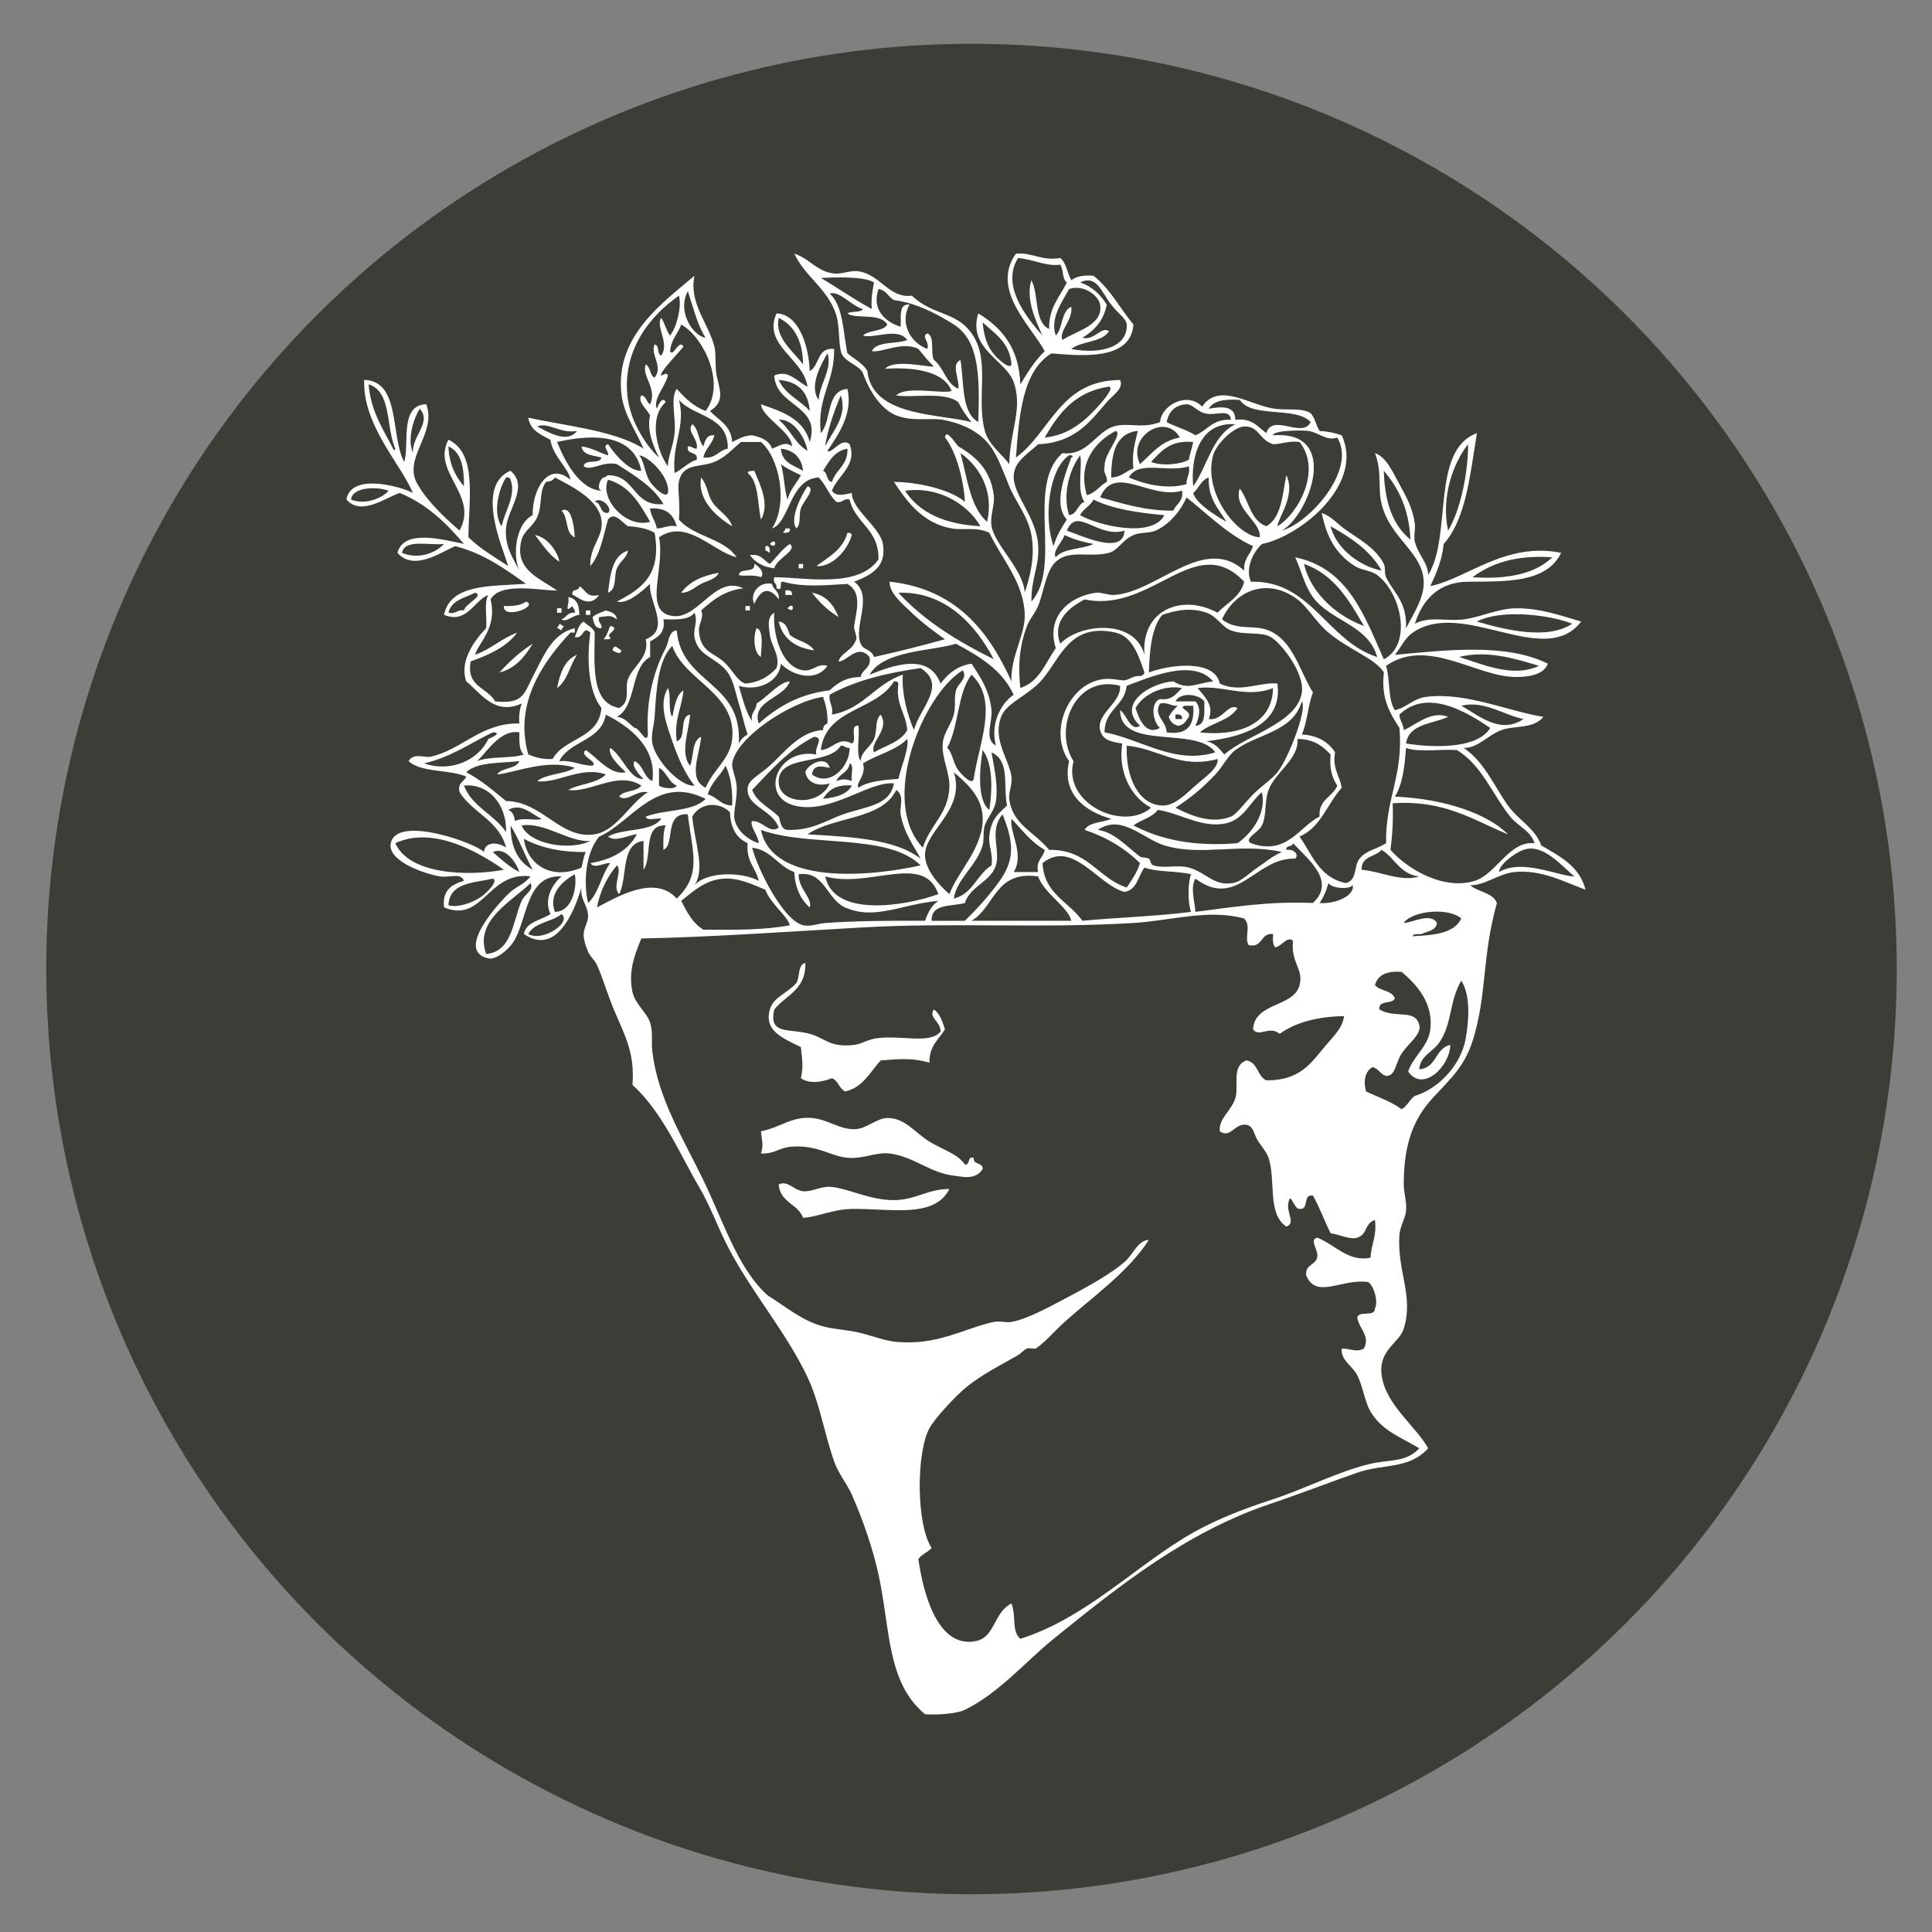 <?xml version="1.0" encoding="UTF-8"?>
<svg xmlns="http://www.w3.org/2000/svg" id="Layer_1" data-name="Layer 1" viewBox="0 0 512 512">
  <rect x="0" y="0" width="512" height="512" fill="#808080" stroke="none"/>
  <defs>
    <style>
      .cls-1 {
        fill: #fff;
        fill-rule: evenodd;
      }

      .cls-1, .cls-2 {
        stroke-width: 0px;
      }

      .cls-2 {
        fill: #3d3c37;
      }
    </style>
  </defs>
  <circle class="cls-2" cx="257.46" cy="256.8" r="245.2"></circle>
  <g id="GTwKcq">
    <g>
      <path class="cls-1" d="M198.14,125.35c.11-.69,1.07-.49,1.77-.58,1.49,3.69,4.17,8.71,1.76,12.92-.97-4.31-.55-10.02-3.53-12.34Z"></path>
      <path class="cls-1" d="M185.81,126.53c1.77,2.22,1.55,4.22,2.93,6.46,1.45,2.35,4.4,3.62,5.29,6.47-4.21-2.5-9.3-7.09-8.22-12.93Z"></path>
      <path class="cls-1" d="M214.01,128.87c2.34.66-1.08,3.81-1.77,5.87-.63,1.95.11,4.11-1.17,5.29-1.96-2.3,1.22-8.73,2.94-11.17Z"></path>
      <path class="cls-1" d="M148.8,135.34c2.67-1.47,3.33,4.1,3.53,7.05-2.58-.94-1.67-5.37-3.53-7.05Z"></path>
      <path class="cls-1" d="M208.13,140.04h1.17c.27,1.26-.84,1.12-1.76,1.17.12-.48.59-.57.59-1.17Z"></path>
      <path class="cls-1" d="M224.57,141.21c.7-.09,1.05.13,1.17.59-1.25,4.28-5.42,8.58-9.39,8.22,3.25-2.42,7.02-4.35,8.22-8.82Z"></path>
      <path class="cls-1" d="M141.76,141.8c3.6.52,6.28,5.07,6.46,7.04-2.76-1.74-4.43-4.57-6.46-7.04Z"></path>
      <path class="cls-1" d="M204.02,144.16c1.78-2.18,1.99,1.78,0,0h0Z"></path>
      <path class="cls-1" d="M209.3,144.16c2.27,1.6-3.58,3.89-4.11,6.46-2.97-.37-5.07-1.58-6.45-3.52,2.97-.43,3.62,1.45,5.27,2.35,1.8-1.72,3.16-3.91,5.29-5.29Z"></path>
      <path class="cls-1" d="M202.84,144.74c1.26-.28,1.13.84,1.18,1.76-.47-.11-.59-.59-1.18-.59v-1.17Z"></path>
      <path class="cls-1" d="M166.42,145.91c-.28,1.92-2.1,2.76-2.93,4.7-.88,2.04.08,5.53-2.36,6.46.61-4.88,1.12-9.84,5.29-11.16Z"></path>
      <path class="cls-1" d="M199.91,149.44c1.24.58,2.83,2.37,1.76,3.53-2.16-.86-4.61-.1-5.87-.59.27-2.07,4.4-.28,4.11-2.93Z"></path>
      <path class="cls-1" d="M211.66,149.44h1.17v1.17h-1.17v-1.17Z"></path>
      <path class="cls-1" d="M190.51,151.79c-.86,1.77-3.2,2.16-4.7,2.93-1.67.87-3.19,2.44-5.29,2.36,2.15-2.95,5.65-4.53,9.99-5.29Z"></path>
      <path class="cls-1" d="M204.6,154.72c.27,1.7,2.08,1.85,1.77,4.12-2.54-3.51-4.78-2.7-6.46,1.17-1.32-2.31.99-6.03,4.69-5.29Z"></path>
      <path class="cls-1" d="M151.74,157.67c-.51-1.89,1.94-.81,1.77-2.35,1.67.88,1.85,3.23,5.28,2.35-2.73,3.86-5.97.14-7.05,0Z"></path>
      <path class="cls-1" d="M208.13,156.49c1.18-.21,1.84.12,1.77,1.18h-1.77v-1.18Z"></path>
      <path class="cls-1" d="M215.19,157.08c3.81.69,5.76,3.24,7.04,6.46-2.77-1.73-5.11-3.9-7.04-6.46Z"></path>
      <path class="cls-1" d="M139.41,159.43c3.54,1.26-6.2,4.91-5.88,1.17,2.43.08,4.54-.16,5.88-1.17Z"></path>
      <path class="cls-1" d="M197.56,160.6h1.18v1.17h-1.18v-1.17Z"></path>
      <path class="cls-1" d="M208.71,161.19c1.78-2.17,1.99,1.78,0,0h0Z"></path>
      <path class="cls-1" d="M147.63,161.19h1.17v1.19h-1.17v-1.19Z"></path>
      <path class="cls-1" d="M155.26,161.77h1.18v1.18h-1.18v-1.18Z"></path>
      <path class="cls-1" d="M206.37,164.71c1.97.18,2.35,1.96,2.93,3.53,1.9,1.63,5.1,1.94,6.46,4.11-4.97-.7-8.32-3.03-9.4-7.64Z"></path>
      <path class="cls-1" d="M148.22,165.3c.49.11.58.58,1.18.58-.11.49-.6.59-.59,1.18-.47-.1-.59-.59-1.17-.59.11-.48.58-.59.58-1.17Z"></path>
      <path class="cls-1" d="M200.49,166.47c2.25.52,1.02,6.91,1.17,7.64-1.94-1.14-2.1-5.35-1.17-7.64Z"></path>
      <path class="cls-1" d="M141.17,170.59c-2.08,3.41-4.45,6.51-8.81,7.63,2.6-2.89,5.46-5.5,8.81-7.63Z"></path>
      <path class="cls-1" d="M164.67,172.35c-.09,1.47-1.99.17-2.35,0,.53-1.96,1.31-.51,2.35,0Z"></path>
      <path class="cls-1" d="M152.92,173.53c-1.91,2.8-2.53,6.86-5.29,8.81.78-3.93,1.96-7.44,5.29-8.81Z"></path>
      <path class="cls-1" d="M213.42,255.18c.26,7.11-5.17,8.52-8.22,12.33-1.59,6.84,3.87,4.95,9.4,6.47,4.16,1.13,5.19,3.7,11.75,2.93,1.92-.22,3.71-1.46,5.87-1.75,6.54-.93,14.23,1.66,17.03-1.77.15-2.58-3.31-3.75-1.77-5.87,1.64,1.09,2.26,3.22,2.94,5.29-1.64,2.66-4.22,4.39-4.11,8.81-4.37-1.29-7.75-1.01-12.92-.59-2.84,3.04-4.61,7.15-9.4,8.22-1.59-.75-1.84-2.84-3.52-3.52-2.53,1.04-5.99,1.62-8.23,0,.74-3.18.32-4.89,0-8.23-5.06-2.51-9.79-4.37-8.22-9.98.93-3.32,4.62-4.22,7.04-7.05.97-1.58.3-4.8,2.36-5.28Z"></path>
      <path class="cls-1" d="M258.06,306.86c-.22,1.98,2.46,1.06,2.35,2.94-1.91,3.09-5.54,1.99-7.63,1.76-6.28-.7-10.71-5.11-17.04-5.88-3.38-.4-6.64,1.34-10.57,1.18-4.95-.2-8.39-3.67-15.86-2.94-2.72.27-4.29,1.96-7.64,1.76.73-2.49.22-3.16,0-5.88,5.15-1,8.03-3.98,13.52-3.52,4.35.38,7.5,3.27,11.74,2.94,2.79-.21,5.46-2.89,8.22-2.94,4.45-.06,7.03,3.52,10.58,5.87,3.78,2.51,7.94,3.45,9.98,6.46,1.54.18.47-2.28,2.36-1.76Z"></path>
      <path class="cls-1" d="M251.6,315.09c-3.94,7.91-15.71,5.12-25.85,5.29-5.04.08-8.99,2.11-12.92,2.35-1.37-3.72-6.13-4.06-6.46-8.81,2.21-1.29,4.04,1.55,6.46,1.77,2.32.21,4.55-1.27,7.05-1.17,4.3.15,10.52,3.57,17.03,3.53,5.87-.06,9.1-3.04,14.69-2.94Z"></path>
      <path class="cls-1" d="M152.33,162.37c.16-.96-.56-1.02-.59-1.77-2.54,2.21-.59-.76-1.18-2.35,2.25.3,2.99,2.1,2.95,4.7-1.81.16-3.6,2.11-4.7,1.18,1.32-.46,1.58-1.96,3.53-1.75Z"></path>
      <path class="cls-1" d="M158.79,163.54c-.48,1.66.83,1.52.59,2.94-1.84.09-2.01-1.51-2.35-2.94.91-.85,2.29-1.23,3.52-1.76,1.39.36,2.74.79,2.94,2.35-1.84-1.23-1.89-.86-4.7-.59Z"></path>
      <path class="cls-1" d="M161.72,165.88c3.09.61-1.64,2.34,0,2.95.12.49-.23.54-.59.58h-1.17c.84-.91,1.23-2.28,1.76-3.52Z"></path>
      <path class="cls-1" d="M137.64,151.21c-1.84-3.92-1.06-12.38,3.53-14.69-.18-6.49,3.99-14.48,9.99-9.39-.2-2.74-4.72-6.25-5.29-10.58-2.56-1.37-5.37-2.46-5.87-5.88,8.58,2.01,22.91,3.31,30.54,8.23-2.19-5.15-5.3-9.1-5.88-14.69-1.59-15.28,11.17-24.11,19.38-31.13-1.54,7.25,3.85,12.88,5.29,18.79.51,2.07.09,5.22.59,7.64.76,3.7,2.35,6.86-1.76,9.4,2.23,2.46,5.61,3.76,5.87,8.22,1.62-.73,2.99-1.72,5.29-1.77,2.44.51,4.51,1.35,5.27,3.53,1.53-.44,3.53-2.17,5.3-.59.02-3.79-7.93-7.66-8.23-11.16,5.7,1.94,11.36,3.91,12.93,9.99,3.11-9.77-9.02-9.38-9.4-17.62,3.73-1.68,6.16,1.72,8.81,2.94-1.07-7.5-11.99-10.93-8.22-19.39,5.61.13,8.51,7.9,8.81,15.28,2.67-1.43,1.85-6.35,6.46-5.87.2,8.81-4.59,12.64-3.53,22.32,2.96-3.32,1.3-11.22,7.05-11.74,1.57,6.63-2.51,12.24-5.29,16.44,1.05,1,3.76-3.76,5.88-1.76,2.13,5.55-3.28,8.4-4.7,12.34,1.26,1.66,3.14.98,5.28.58,0,4.39,7.5,9.05,8.24,13.51.92,5.65-2.33,7.99-7.63,9.99,5.26,3.77-.27,11.87,1.75,16.44.82,1.86,2.72,1.29,3.53,3.52,6.4-1.42,12.67-3,18.79-4.7-2.79-1.98-6.1-4.43-8.81-7.04-2.43-2.36-5.92-5.08-5.87-8.23,17.62,1.96,26.2,12.97,32.31,26.42-.29-6.58,3.66-12.32,3.52-17.62-.21-8.53-5.97-14.61-9.39-21.74-3.42-1.68-6.77-.59-9.99-1.17-7.59-1.35-11.74-6.94-15.28-12.32,5.74,0,14.63,1.78,18.8,5.27-.21-4.88-2.1-13.17-5.28-17.04.26-2.54,2.78,1.59,3.52,2.35,5.25,3,8.62,6.7,9.41,12.93.32,2.67-1.07,5.58-.59,8.23.91,5.1,8.46,11.47,8.8,17.62,1.45-4.47,2.78-9.64,1.77-15.27-.88-4.98-4.15-8.73-5.87-12.93-1.9-4.65-3.47-9.37-6.47-12.33-3-2.99-7.27-4.61-11.15-5.29-3.41-.59-7.9.56-12.33-1.17-4.01-1.56-7.13-6.43-8.81-11.16-.87-2.2-5.28-3-5.88-5.87-.66-3.07-.32-6.54-1.17-9.41-2.11-7.05-8.28-10.19-11.16-16.44,4.29,1.43,5.87,4.77,10.57,5.28,2.08.23,4.29-.91,6.46-.59,5.83.88,8.04,7.23,14.09,6.46,5.88,5.44,11.63,4.07,15.87,9.99,5.12,7.16,1.13,16.91,3.51,25.84,1,3.71,4.74,6.39,6.47,8.81.15-8.67,3.65-14.7,1.18-21.72-2.07-5.84-12.27-8.86-9.4-18.22,6.2,3.78,10.84,9.14,11.15,18.81,1.92-3.17,3.88-6.31,6.47-8.81-3.63-6.73-14.42-16.25-7.63-25.84,4.6-.31,6.62,1.98,11.74,1.17,1.67,1.27,1.81,4.07,2.94,5.87,1.33-1.01,3.29-1.41,5.87-1.17,4.4,3.44,7.03,8.64,10.58,12.93-.69,9.64-13.89,8.27-21.74,7.64-7.63,4.71-8.54,16.13-9.39,27.6,9.27-6.78,11.64-20.46,27.6-20.55,1.07,2.22-1.95,4.04-3.53,5.87-4.39,5.09-8.36,10.73-18.2,11.16-2.91,2.72-6.2,4.47-6.46,8.22-.35,5.01,5.87,10.85,6.46,18.21.46,5.84-1.86,8.83-1.77,15.28,8.29-9.4-1.59-30.81,8.23-39.36,6.51.84,8.95-5.61,13.5-7.05,3.72-1.18,7.63.69,12.34-1.17.46-4.65,7.34-8.14,11.16-4.1,4.52-6.69,12.93-.18,19.39.58,3.5.41,7.07-.31,9.39,1.17,1.14,1.21,1.44,3.27,2.36,4.7,2.24.12,4.18.52,5.87,1.17,5.97,12.87-10.71,26.64-21.15,28.79-2.12,1.9-4.56,6.24-2.93,9.99,15.95-.44,20.22,15.75,33.47,19.96-2.33-8.52-12.41-9.54-17.02-15.86-2.21-3.01-2.95-6.69-4.71-10.57,13.97,2.86,18.3,15.37,23.49,27.02,7.58-3.88,4.66-17.54-1.77-22.32-1.73-1.29-4.07-1.22-5.87-2.35-5.23-3.31-7.55-7.89-8.81-14.09,2.49.84,3.96,2.7,5.88,4.1,3.62,2.65,8.41,5.05,10.57,9.4.52,1.03.07,2.46.59,3.53,2.04,4.2,5.58,6.41,5.29,13.5,2.31-4.35,4.82-8.25,4.69-12.33-.25-7.87-8.94-11.48-11.15-20.57-1.11-4.6.2-8.26-1.77-13.51,3.1,1.09,4.73,5.13,6.47,8.23,1.77,3.18,3.65,6.64,4.1,10.57.19,1.46-.36,3.23,0,4.7.8,3.27,3.51,5.65,3.53,8.81,6.45-10.39.58-33.1,12.92-37.59-1.81,10.91-2.82,22.64-8.81,29.37-.45,4.45-1.99,7.79-3.53,11.16,9.76-2,19.91-11.81,34.67-8.81-3.98,8.1-14.84,7.55-24.67,7.65-7.66.06-12.04,4.61-14.11,11.15,3.89-2.12,8.36-.58,12.94-1.17,4.8-.63,9.07-2.94,14.09-2.94,6.11,0,11.04,1.74,17.04,3.52-9.74,12.72-31.29-6.27-44.65,2.94-2.02,1.39-2.79,3.45-4.7,5.87,13.26-1.18,29.36-3.23,40.53,2.35-1.21,3.21-5.76,3.49-8.23,3.52-10.54.19-23.58-10.71-34.65-2.94,1.13,3.57.43,8.96,2.35,11.75,3.14-.72,4.85-3.09,8.23-3.53,10.49-1.37,22.06,3.9,31.12,5.29-2.68,3.28-7.56,2.2-11.16,3.52-3.59,1.32-6.16,4.8-9.98,4.71,5.5,3.68,8.01,10,11.74,15.27,2.68,3.78,7.27,6.05,8.82,10.57,4.94,2.9,10.17,5.5,11.74,11.75-5.5-2.03-11.74-5.42-18.79-4.7-4.31.44-7.64,3.48-11.75,3.52,2.09,1.84,5.97,1.86,7.05,4.7-3.89,14.11-2.63,22.75-5.87,34.67-2.28,8.44-6.08,11.48-11.16,17.03-4.93,5.39-7.68,11.92-7.65,22.9.02,2.3.86,4.69.6,7.05-.23,2.11-1.63,4.05-1.76,6.47-.59,9.6,3.86,16.03,1.16,24.66-1.21,3.92-6.73,5.52-5.86,12.34.99,7.79,9.1,13.54,12.33,19.38-5.2,5.69-11.88,4.02-18.79,6.46-7.96,2.78-15.37,5.68-22.9,8.21-22.42,7.52-40.12,21.71-57.57,35.82-7.52,6.09-14.26,14.2-23.5,18.81-1.93.96-6.95,1.44-10.57,1.17-10.15-8.37-9.19-22.53-12.33-37-1.47-6.71-4.03-14.3-7.06-21.14-1.34-3.05-3.56-5.58-4.69-8.81-2.81-8.07-3.82-15.47-7.05-22.33-5.73-12.2-15.62-23.43-21.74-35.82-2.41-4.9-4.21-9.87-7.05-14.69-4.99-8.49-9.57-19.65-17.62-27.01.64-8.25-1.87-12.81-4.7-19.39-1.83-4.28-3.19-9.03-4.7-12.34-.67-1.46-1.76-2.12-2.36-3.53-.45-1.08-1.04-2.6-1.17-4.12-.17-1.97,1.14-3.5,1.17-5.28.05-2.73-2.2-4.55-1.76-7.64-1.91,6.52-6.7,18.21-15.27,12.33.72-3.39,4.63-3.6,7.05-5.28-1.88-4.24.69-8.01,2.93-9.99-9.64-.48-8.95,11.96-12.91,17.62-1.38,1.96-4.44,4.55-6.47,4.12-9.44-2.06,4.1-16.12,5.87-17.63,1.77-1.5,3.96-2.25,5.29-4.11-11.24-1.43-12.61,12.57-22.91,8.21-.5-4.61,2.14-6.09,5.28-7.04-.81-2.27-4.04-.71-6.46-1.17-5.18-.99-13.86-4.37-12.92-8.81,1.58-7.52,22.36-.05,24.68,2.34.39-2.97,3.89-2.53,5.86-1.17-1.83-7.17-8.85-9.15-12.32-14.68-.6-2.56,1.21-2.71,1.77-4.12-4.51-1.96-11.95-.99-15.29-4.11,1.41-2.32,4.18-.8,5.87-1.17,8.37-1.85,13.24-8.95,23.5-8.81-.18-2.13.1-3.82.6-5.29-7.05,3.29-10.77-2.64-14.68-5.87-1.84-5.21,1.96-10.62,5.28-14.09.26-2.86-.62-6.88.58-8.81-3.92,1.56-5.66,7.79-11.75,5.28,1.71-8.27,12.44-7.53,21.73-8.23-5.63-3.96-11.15-8.03-18.8-9.98-4.19,1.9-11.04,6.65-15.27,1.76,1.74-6.47,12.29-3.39,17.62-2.35-4.67-5.5-9.82-10.54-17.03-13.51-3.69,1.24-10.21,6.24-14.1,1.75,1.12-6.89,13.56-3.77,17.62-1.75-3.5-8.07-13.32-17.99-12.93-29.95,9.68.25,6.92,14.74,10.59,21.72,1.53-4.38-1.41-15.06,5.87-15.27,2.89,7.79-6.35,14.24-2.35,21.15,2.66,4.61,6.97,8.67,11.16,12.33,5.24-9.46-7.52-15.4-2.94-24.08,7.67,3.62,5.41,15.62,5.29,25.84,3.05,3.02,6.9,5.23,10.56,7.64-1.51-4.95-8.81-21.17.59-25.26,4.99,4.24-.81,10.13-1.18,15.27-.32,4.64,1.52,7.35,3.53,11.17ZM269.8,68.38c-4.68,7.43,2.54,16.1,6.47,20.55-1.72-3.78-4.52-9.59-2.95-14.68,2.06,3.82.66,11.1,4.71,12.93-.12-5.78,2.88-8.48,4.69-12.34-1.3-.85-.82-3.5-1.76-4.71-3.63.54-6.89-1.35-11.16-1.76ZM231.03,81.9c-.22-2.78.18-4.91.6-7.06-2.93-1.77-11.24-1.29-14.1-1.18,4.57,2.68,8.8,5.7,13.5,8.23ZM293.3,80.72c-.8,4.29-3.32,6.86-6.46,8.81,3.3.74,5.03-3.17,7.05-1.76-1.85,3.04-7.26,2.53-9.98,4.71,7.74,1.53,15.02-.54,14.68-6.46-.09-1.62-2.16-2.77-4.1-5.29-2.58-3.31-3.86-8.05-8.23-5.87,3.22,1.07,5.38,3.23,7.04,5.87ZM291.55,80.72c-.36-2.24-4.25-5.49-8.23-4.12-1.71,3.19-5.16,7.75-3.52,12.33,1.94-1.97,1.34-6.49,4.11-7.63.42,3.76-3.39,6.37-2.35,8.8,3.61-2.42,10.86-3.84,9.99-9.39ZM238.68,86.59c.2-2.55-.66-6.15,2.35-5.88-2.79,5.11.47,10.24,4.71,11.75.76-1.82-1.75-3.26,0-4.11,2.12.81.73,5.13,1.76,7.04,2.66,2.05,3.17,6.23,6.46,7.65.42-2.6-2.11-6.43.59-7.65.96,6.11.18,13.92,4.7,16.45.43-12.52.16-21.61-6.46-25.84-4.72-3.02-10.45-5.85-15.87-6.46-1.53-.82-2.02-2.68-4.1-2.94-1.92,5.4,1.82,8.75,5.87,10ZM186.98,89.52c-2.21-3.46-3.26-8.1-4.7-12.34-2.94,5.42,1.39,11.85,4.7,12.34ZM247.49,97.16c-1.5-1.43-2.77-3.09-4.11-4.7-4.34-2.11-9.77,1.11-12.34.59,1.37-2.75,6.47-1.78,9.4-2.94-2.53-3.53-8.91-.23-11.74-1.18,1.55-1.57,5.28-.98,6.45-2.93-1.85-3.23-8.59-1.32-10.58-2.94,1.06-.71,3.43-.1,4.12-1.16-3.12-.83-6.08-4.89-8.82-4.12,3.61,3.23,3.54,10.17,4.7,15.86,1.82,1.52,4.11,2.56,5.29,4.7,1.29,12.03,18.53,11.23,27.61,13.51-1.38-1.56-2.54-3.35-3.53-5.29-3.63-2.88-12.2-1.05-16.44-1.77,2.61-2.65,12.06-.32,14.68-1.17-2.1-5.65-11.21-6.36-17.62-5.88,2.34-2.7,11.31-.4,12.92-.59ZM166.42,105.97c.9,6.1,5.02,12.46,8.23,15.27-1.56-3.04-3.31-7.36-2.36-11.16-.81-1.61-3.43-3.63-2.34-5.29,1.38.19,1.31,1.82,2.34,2.36,1.94-4.26-2.31-7.46-1.17-10.57,1.31.64,1.03,2.88,2.35,3.52,2.4-3.11-1.2-5.99,0-8.81,1.37.18.56,2.57,1.76,2.93,2.32-3.12-1.56-7.68,0-9.98.95,1.4,1.31,3.38,2.34,4.69,1.75-2.16,3.17-7.77,2.35-10.57-7.46,5.15-15.41,14.58-13.51,27.61ZM212.83,96.58c-.1-6.16-2.25-10.28-6.46-12.33-1.16,5.29,3.91,8.85,6.46,12.33ZM262.77,93.06c1.33,1.93,4.95,5.09,5.28,3.52-.44-5.84-4.41-8.13-7.64-11.16.26,3.03,1,5.7,2.36,7.64ZM175.24,99.51c.69-.09,1.33-1.05,1.76,0-.64,2.88-4,6.15-2.94,8.81.31-.74,1.43-3.56,2.36-1.76-4.51,4.04-2.5,12.68.58,17.03,0-2.57,1.44-5.41,1.77-8.8.41-4.26-1.22-9.21.58-11.74,2.14,2.37,4.37,4.64,7.64,5.87,5.5-7.19-.57-19.67-6.46-22.91-.87,2.46-2.71,3.94-2.94,7.05.75,1.83,2.36-3.43,3.53-1.18-1.73,2.11-6.57,7.01-5.87,7.64ZM216.94,105.97c.29-4.22,3.76-8.36,2.34-12.33-2.1,3.56-4.81,8.96-2.34,12.33ZM214.59,108.91c-.39-5.1-3.14-7.84-8.22-8.22,1.66,3.83,5.65,5.31,8.22,8.22ZM104.17,118.9c-.01.32.47.67.59,0-2.51-5.54-.9-15.17-7.07-17.04.59,7.24,3.84,11.83,6.48,17.04ZM276.86,115.96c6.55-.65,10.8-4.58,14.09-8.21,1.24-1.38,4.49-5.07,2.94-5.29-8.88,1.28-13.34,7.02-17.03,13.5ZM218.71,118.31c1.7-3.79,6.04-8.04,4.11-13.51-1.69,3.8-3.86,10.24-4.11,13.51ZM178.77,125.35c2.14-.98,3.48-2.77,5.87-3.52.46-2.42-2.82-1.1-2.35-3.52,1.12-.13,1.3.66,2.35.59.51-2.7-2.82-4.59-1.18-6.47,1.74,1.2,1.56,4.33,2.94,5.87.49-1.48.77-3.15,2.94-2.94-.58,2.36-2.44,3.44-2.94,5.88,3.33.39,3.98-1.91,6.47-2.34.2-8.82-8.93-8.31-12.93-12.93,1.84,7.12-1.92,11.63-1.16,19.38ZM328.55,105.97c-3.75-.22-6.95.1-8.21,2.35,3.12-.54,7.02-1.04,7.04,2.93,4.46-.55,5.94,1.9,8.22,3.53,1.6-5.4,9.65,1.59,11.74-2.94-3.96-4.25-15.51-.93-18.79-5.87ZM319.15,109.5c-2.08-.61-3.14-2.4-4.7-2.35-2.51.09-4.63,1.45-5.28,4.7,2.41,1.3,5.39,2.04,7.63,3.52,3.2-1.31,4.59-4.43,9.4-4.11-.25-3.21-4.12-.88-7.04-1.76ZM109.45,120.07c-.42-4.39,5.13-8.23,1.76-11.75-1.55,2.56-3.4,7.95-1.76,11.75ZM214.01,119.48c-.75-4.14-4.24-8.67-7.64-8.22,2.96,2.33,4.28,6.3,7.64,8.22ZM152.92,114.2c-4.36.83-7.7-2.46-10.57-1.18,2.78,1.41,7.94,4.66,10.57,1.18ZM316.21,128.87c3.82-5.38,5.01-13.38,11.16-16.44-9.54-.73-11.87,8.89-11.16,16.44ZM302.11,123c3.12-2.75,5.57-6.18,10.57-7.05-3.77-6.68-14.13-.33-10.57,7.05ZM338.53,139.46c5.57-3.34,11.82-14.88,5.87-22.32-2.93-.4-4.54.55-7.03.58-3.73-1.17-3.69-4.84-7.65-4.7-2.67.1-7.36,4.5-8.23,7.64-2.73,9.87,6.33,21.44,12.34,21.73.58-4.01-7.17-7.66-5.28-12.91,2.45,3.21,2.85,8.5,7.05,9.98,4-2.27,4.25-8.28,5.29-13.52,2.58,5.15-2.12,11.18-2.36,13.52ZM288.02,131.23c2.35-.59,3.37-2.51,5.28-3.51.29-1.87-1.06-2.09-.58-4.13-.19-3.35,4.97-8.57,2.94-9.39-5.26,2.75-10.18,8.36-7.64,17.04ZM294.48,126.53c2.7-.04,3.81-1.67,5.87-2.36-.44-4.15.49-6.94,1.17-9.98-5.83.63-7.03,5.89-7.04,12.34ZM346.75,114.2c-1.83-.24-9.41-.18-9.39,1.17,18.06-1.42,9.66,21.04,2.34,25.26,7.49-2.18,19.91-16.21,14.68-24.67-2.78,1.03-5.15-1.45-7.63-1.76ZM169.95,124.77c-1.92-9.75-12.6-9.88-22.32-7.64,2.24,5.6,6.16,12.63,11.75,12.92-1.42-.53-.25-3.31.59-3.52.58,0,.7-.47,1.17-.59,7.43.02,6.46,8.43,14.69,7.64-2.85-4.77-7.7-7.56-12.33-10.57-3.68-.91-6.7,1.9-8.81.58.22-2.13,4.3-.39,4.7-2.34-2.16-.58-4.92-.56-5.29-2.94,2.79.35,4.63,1.64,7.04,2.36.36-1.04-1.72-2.44,0-2.95,1.96,2.95,5.71,7.2,8.82,7.05ZM205.19,152.97c7.96.01,22.21,3.06,27.61-4.71.21-8.05-6.15-9.51-7.64-15.87-1.79-.42-1.73,1.02-3.52.6-1.96-1.75-2.8-4.63-4.7-6.46-7.76.47-7.63,11.95-12.34,13.51,4.32-6.64,1.98-18.68-2.94-22.91h-5.29c-2.13,1.72-4.01,4.02-7.04,5.28-3.24,1.36-7.14.47-8.81,3.53-1.53,2.8-.11,5.42-.59,11.75,3.85,4.57,11.93,4.91,15.27,9.99-6.39-1.55-13.2-10.37-20.55-5.29,1.6,7.85-3.72,18.42,2.35,20.56,7.65,2.69,12.03-10.9,19.97-7.04-5.05.62-8.17,3.18-11.16,5.87.84,1.86-.68,3.55-.59,5.29.29,5.54,3.57,5.73,6.47,8.22,2.45,2.11,3.63,5.24,5.87,5.87,3.76-.36,6.27-1.96,8.22-4.11,1.12-3.17-1.5-6.1-1.76-8.81-.18-1.77-.98-4.61,1.17-5.86-.46,5.61,1.91,14.43,7.63,15.26,2.66.39,3.73-1.98,6.46-1.17-3.11,4.41-9.36,2.56-12.33-.58-.46,4.89-6.21,7.4-11.16,5.87,1.01,3.3,1.78,6.83,3.53,9.4-.51-2.46,1.14-2.77,1.16-4.7,2.81-1.7,6.24-5.88,8.81-5.87-1.55,4.53-10.21,5.07-8.22,11.16,4.89-4.32,10.59-7.81,18.79-8.81,2.05-1.88,4.31-3.52,8.22-3.52.37-2.19,2.9-2.2,2.36-5.29-3.14-3.78-6.1,1.35-8.22,1.17.61-2.33,3.59-2.72,4.7-5.87.27-.75-.73-2.69-.58-3.52.67-4.25,2.17-8.93-1.77-11.16-6.36.35-11.55.93-17.03-.58-1.41-.24.33,2.67-1.76,1.76.24-1.42-1.08-1.29-.59-2.93ZM305.04,122.42c2.89,1.15,7.73.69,10.01-.59.3-1.64.85-3.05,1.16-4.69-6.08-.59-8.51,2.45-11.17,5.28ZM383.76,140.63c3.39-5.61,5.36-15.79,5.29-22.91-3.96,5.06-7.2,13.94-5.29,22.91ZM122.95,128.87c.06-4.94-.7-9.09-4.11-10.57.17,4.73,1.87,7.92,4.11,10.57ZM212.83,124.77c-.43-3.49-2.38-5.44-5.87-5.87.19,3.72,3.4,4.42,5.87,5.87ZM218.12,124.77c1.29.46.77,2.75,2.35,2.95.99-3.32,4.28-4.36,4.11-8.82-3.5.6-4.84,3.38-6.46,5.87ZM172.3,127.72c1.08,1.58,4.14,4.45,4.7,2.92.73-3.87-4.84-9.64-7.63-9.98,1.38,1.47,1.45,4.84,2.93,7.06ZM261.59,138.29c1.91-8.38-2.19-14.78-7.05-18.22,1.8,6.62,2.55,14.29,7.05,18.22ZM279.21,144.74c.75-2.77,2.14-4.91,3.52-7.06-3.81-4.17-.32-12.19,1.17-16.44.62-.03.46-.75-.59-.58-5.28,3.55-6.84,16.35-4.11,24.08ZM283.31,136.52c2.25-.3,2.2-2.88,4.11-3.52-2.18-2.66-.49-9.81-1.17-12.33-2.56,3.37-4.82,9.98-2.94,15.85ZM208.71,132.4c.65-2.67,2.38-4.27,3.52-6.45-1.82-.92-3.73-1.74-5.28-2.94.9,2.83.84,6.6,1.76,9.39ZM299.17,126.53c3.79,1.69,10.12,3.33,15.28,1.76-.14-1.89,1.04-2.49.6-4.71-5.74,1.83-13.31-1.78-15.88,2.95ZM373.78,142.98c-.36-8.06-3.16-13.68-7.05-18.21.19,8.22,2.37,14.47,7.05,18.21ZM132.95,139.46c.73-3.88,3.92-8.1,2.35-12.34-.13-.46-.49-.69-1.18-.59-1.84,2.68-3.69,9.5-1.17,12.93ZM151.16,167.65c-6.68,7.19-15.15,18.32-11.16,32.3,1.82.72,3.72,1.37,6.45,1.18,3.14-5.67,12.3-5.33,12.93-13.51-3.47-4.38-3.92-12.83-2.94-19.97-2.11-2.04-1.63,1.81-4.11,1.18.66-1.5.97-3.34,2.35-4.12.87,1.08,2.45,1.46,2.93,2.94-.08,8.87-1.02,18.65,6.47,19.97,3.19-1.68,1.4-5.09,2.34-7.64,1.24-3.34,5.78-5.87,4.71-10.58,6.87-2.53.52-10.29,1.17-14.69-2.17,1.94-5.88,5.47-8.81,4.71,6.17-3.23,12-6.81,9.99-18.22-1.81-1.11-4.31-1.56-7.06-1.75-1.71-1.06-3.61-4.01-5.29-1.77-1.26,4.41-2.04,9.31-4.69,12.34-.25-5.31,3.66-7.82,2.94-12.34-.85-5.4-7.83-8.74-12.33-11.15-.4.79-1.27,1.09-2.35,1.18-1.97,2.68-.84,5.94-2.35,9.39-1.05,2.36-3.52,3.62-4.11,5.88-2.12,7.95,4.61,10.14,9.39,13.51-4.16.09-14.99-2.4-17.62,2.35,1.84,7.72-3.31,11.57-4.11,14.68,4.22-1.47,7-4.35,11.16-5.87-2.83,3.82-7.43,5.88-12.33,7.63-1.24,6.91,4.51,6.84,6.45,10.58,7.52.8,7.66-1.99,9.99-6.47,3.1-5.96,5.09-11.38,11.16-12.93v1.18h-1.17ZM325.02,138.29c-2.03-3.45-4.91-6.05-4.69-11.75-2.07.68-2.59,2.89-4.12,4.11.81,3.38,8.9,7.61,8.81,7.64ZM172.3,138.29c-2.74-4.71-5.37-9.52-11.16-11.16-2.37,5.03,4.8,13,11.16,11.16ZM291.55,131.81c6.02,1.61,11.7,3.57,19.39,3.52.71-1.82,2.72-2.35,2.33-5.28-8.55,2.46-17.87-7.34-21.72,1.76ZM93.01,132.4c3.63,1.44,8.08-.2,9.97-2.34-3.1-1.18-9.54-1.07-9.97,2.34ZM259.83,139.46c-3.47-5.96-11.27-10.67-19.97-9.4,3.83,5.94,10.68,8.89,19.97,9.4ZM306.23,140.63c-1.58.71-4.05.37-5.87,1.18-2.96,1.3-4.18,4.14-6.47,4.7-5.43,1.35-10.4-.99-14.09,2.35-2.61,2.36-3.21,8.14-4.69,11.75-.74,1.77-2.29,3.55-2.95,5.28-2.02,5.36-2.39,10.52-1.77,16.45,5.04-1.63,6.66-6.66,9.4-10.58-2.65-8.36,3.57-13.69,10.59-14.68,1.26-.19,3.39.64,4.68.59,11.41-.51,23.95-16.21,34.66-6.46-.21-3.15,1.63-4.25,2.35-6.46-6.94-3.24-11.94-8.43-17.62-12.93-1.32,3.08-4.22,7.02-8.22,8.81ZM161.13,135.94c1.51-1.33-2.15-4.59-3.52-2.95,1.93.22,1.19,3.13,3.52,2.95ZM289.77,132.4c-.8,1.75-2.71,2.39-3.52,4.12,4.75,2.76,19.14,6.22,22.32,0-7.02-.62-13.66-1.61-18.8-4.12ZM174.06,140.04c1.94-.02,2.93-.99,5.28-.58-.84-3.07-2.81-5.01-7.05-4.71.19,2.17,1.45,3.25,1.77,5.29ZM282.73,140.63c4.27,1.47,14.96,6.57,15.28,0-7.13,2.12-12.6-6.62-15.28,0ZM366.14,151.21c-3.04-5.39-8.14-8.71-13.52-11.75,1.61,6.42,8.4,10.8,13.52,11.75ZM279.79,147.68c2.03-2.47,6.97-2.05,9.98-3.52-2.81-.52-5.38-1.27-7.63-2.35-.62,1.75-3.38,4.42-2.35,5.87ZM106.52,146.5c3.86,1.72,8.63.38,11.15-2.35-4.03.46-10.4-1.41-11.15,2.35ZM390.23,152.97c9.43.62,16.68-.94,21.14-5.29-9.44-.64-16.11,1.51-21.14,5.29ZM287.43,158.84c-3.8,2.04-8.73,5.53-6.46,11.75,5.11-5.37,19.72-6.75,22.32,2.94-.92-11.89,9.89-16.29,19.39-11.15,2.44-2.65,6.06-4.14,7.04-8.23-12.97-13.65-24.3,8.46-42.29,4.7ZM361.45,165.88c-3.94-6.84-7.9-13.64-15.87-16.44,1.94,8.45,9.66,14.23,15.87,16.44ZM352.04,167.65c-3.33-2.82-5.46-6.75-8.21-8.81-7.94-5.93-16.43-2.42-19.99,5.28,3.83,3.13,8.44,1.34,12.34,2.94,6.55,2.69,8.19,10.77,11.76,16.44-1.31,3.38-1.51,7.9-2.94,11.15,4.28.23,7.01,2,8.81,4.71-.78,4.5,1.28,6.16,1.76,9.4-3.81,4.22-5.53,10.53-11.17,12.93,3.36,4.88,5.39,11.06,12.35,12.33,2.99-.86,1.97-4.54,3.53-6.46,1.81-2.26,4.63-2.52,7.05-4.11-.26-11.62,4.66-18.04,3.53-30.55-2.43-3.83-4.92-7.6-4.12-14.69-2.18-3.67-9.28-6-14.68-10.57ZM263.35,174.7c-4.78-9.14-12.88-18.05-25.26-17.62,6.84,7.45,15.69,12.88,25.26,17.62ZM118.85,162.37c2.04.46,2.26-.89,4.11-.6.27-1.74,5.52-3.94,2.94-4.7-2.7,1.4-6.28,1.93-7.05,5.3ZM345,183.51c.8-5.19-5.68-13.31-8.21-14.68-2.91-1.57-6.77-.37-10.59-1.77-2.28-.84-3.71-3.76-6.46-4.69-4.06-1.39-7.71-.78-11.74.58-2.84,3.44-3.32,9.23-3.54,15.27,5.23-2.03,17.41-3.71,18.8,2.94,5.39,2.6,10.8-.55,15.27,0,1.45,10.69-8.83,14.1-18.79,15.28,2.27.47,3.46,2.02,4.71,3.52,5.77-5.18,19.3-8.24,20.56-16.44ZM175.82,164.13c.57,3.69-1.57,4.71-3.53,5.87v4.11c-5.35,2.87-3.47,12.98-8.81,15.86,2.32.23,3.19,1.9,4.7,2.93,1.36.01,3.15,4.55,3.52,1.76-.61-10.06,2.04-17.77,4.71-22.9.91-1.76.77-4.55,2.93-4.7,1.18,14.29,17.43,13.5,16.45,29.96.52-1.04,1.31-1.82,2.34-2.37-1.06-3.16-1.46-5.48-2.34-8.22-.76-2.34-1.29-5.88-2.94-8.22-2.82-3.98-7.94-4.21-8.81-9.39-.37-2.25,1.01-4.11,0-6.46-1.36,1.96-4.79,1.85-8.22,1.75ZM391.39,164.71c6.95,2.05,18.61,5.06,25.27.59-6.04-2.42-18.89-3.92-25.27-.59ZM295.66,167.65c-12.06-2.73-14.56,6.63-19.38,12.34-3.9,4.6-10.21,6.4-11.17,10.58-1.85,5.81,2.31,10.7,2.94,15.27.27,2.03-.8,4.12-.59,5.87.81,6.75,6.43,8.55,10.58,13.51,10.32-.15,12.87,7.49,20.55,9.98,1.34-1.99,2.73-3.94,3.52-6.46-3.94-3.89-8.81-6.86-14.68-8.81,1.19-2.14,4.76-1.88,7.06-2.93-6.75-1.93-13.2-6.43-11.17-15.28-6.18-8.64,1.1-23.1,11.75-21.73,3.62.46,2.58.54,5.29-.59,1.38-.56,2.41.25,2.93-1.18-1.7-5.13-3.46-9.63-7.63-10.57ZM253.35,170.59c-6.31,1.98-19.25,1.7-22.9,8.22,6.76-2.76,15.82-5.73,18.8,2.35,1.95-2.55,4.32-4.68,8.22-5.28,2.06,3.16,4.79,6.95,5.29,12.34.28,3.12-2.04,7.66,1.17,9.39-1.52-5.66,1.16-11.06,4.7-13.5-3.04-6.57-9.03-10.16-15.28-13.51ZM173.48,189.97c-.17,2.46-1.05,4.7-.59,7.06.95,4.75,7.66,11.61,11.16,11.16-2.34-2.9-4.37-7.24-5.88-11.75-1.36-4.1-3.79-9.72-1.17-14.09.96,1.97-.05,5.91,1.17,7.63.59-2.74.96-5.71,2.95-7.05-.39,4.71-2.56,7.62-1.77,13.51,2.73-.79.49-6.57,3.53-7.05-.22,3.94-2.79,10.28,0,13.51,1.04-2.49.41-6.64,2.94-7.65-.44,4.96-3.6,11.16,1.17,13.51,2.14-4.98,6.49-7.55,7.05-12.93,1.26-12.18-12.75-15.4-15.87-24.66-3.86,3.79-4.23,11.79-4.69,18.8ZM407.84,176.46c-5.68-1.75-13.72-4.28-21.15-2.35,5.74,1.73,14.11,5.67,21.15,2.35ZM243.96,177.05c-9.08,1.29-17.41,3.35-24.09,7.05-.31,2.27,1.06,2.86.59,5.28,8.33-1.45,11.44-8.14,18.8-10.58-.34,4.85,1.1,10.37,2.94,14.68,1.5-5.76,8.9-11.96,1.77-16.44ZM244.55,224.63c2.11-6.34,6.67-8.81,7.04-15.87.21-3.96-2.09-7.75-1.76-11.74.23-2.82,2.29-5.1,2.94-7.64.55-2.18.03-4.46.58-6.46.54-1.9,3.19-3.08,1.77-5.29-10.8,6.67-22.11,34.87-10.57,47ZM298.59,181.74c-.6,5.47-5.88,6.25-5.87,12.34,9.44,1.69,18.59,8.69,29.36,5.29-5.03-7.08-25.12-.3-25.25-11.16,1.74,1.02,2.75,5.85,5.28,4.11-6.26-5.71,2.61-11.3,8.82-11.76,3.94,2.38,5.7.62,10.56,0-5.35-6.26-17.06-.95-22.9,1.18ZM251.01,198.2c1.33.98,1.56,4.08,2.93,5.87,1.04,1.37,3.69,4.14,4.11,2.35,1.32-9.37,6.74-20.77-.59-27.61-3.78,4.85-3.35,13.87-6.46,19.39ZM217.53,198.78c3.17-.2,4.7-3.68,8.21-1.75,1.57-.59-.77-5.09,1.77-4.7.38,2.94-.76,7.42.58,9.39-.01-2.44,2.66-3.78,3.53-5.88.98-2.33.13-4.98,1.76-6.45,2.58,3.93-3.04,7.39-1.76,9.98,3.07-1.81,7.07-2.72,8.81-5.88-.33-4.56-3.12-6.66-2.35-12.33-.13-.46-.5-.68-1.18-.59-4.68,7.86-18.03,7.03-19.38,18.21ZM284.5,201.72c-2.99,11.26,13.31,18.72,20.54,12.34-5.33-2.78-8.82-9.57-7.63-17.03-3.64-.47-5.33-1.29-5.87-3.54-1.06-4.39,5.74-7.3,5.28-11.74-11.61-3.13-17.87,11.15-12.33,19.97ZM300.94,187.62c.8,2.73,2.72,7.45,6.46,5.28-1.77-1.41-2.77-6.59,0-7.64,3.36.43,4.31-1.54,5.86-2.92-4.88-.91-10.23,1.58-12.33,5.28ZM317.39,182.34c1.73,2.23,4.43,4.42,2.94,8.22,3.65.52,5.07-4.29,7.62-2.94-2.06,3.42-7.05,3.91-9.98,6.46,9.38,1.08,19.24-1.7,19.39-11.74-6.94,2.82-13.49-.89-19.98,0ZM311.51,185.87h5.29c1.64,1.7.97,4.38,0,6.46,2.85-.09,2.31-3.57,2.36-6.46-1.42-1.96-6.33-2.56-7.65,0ZM194.04,202.31c-.2,1.33.91,3.32,1.17,5.88.29,3-.93,7.05-.58,8.81.69,3.38,3.88,5.7,6.46,6.46-.13-2.05-2.6-4.8-1.76-5.88,2.71-.14,4.68,3.51,7.04,1.76-1.78-4.94-8.67-5.48-8.23-10.57.19-2.16,3.4-3.59,5.88-5.87,4.09-3.77,8.17-9.2,14.1-9.41-.03-1,.46-1.5,1.17-1.76.11-2.85-.45-5.01-1.17-7.05-8.46,1.19-23.06,10.75-24.08,17.63ZM327.37,198.78c-2.01,1.52-3.37,4.43-5.29,6.47-3.58,3.79-6.77,6.34-10.57,8.81,4.66,2.39,9.75,4.28,14.69,2.35,1.48-.58,3.43-3.39,5.87-5.87,2.04-2.09,4.88-3.92,6.46-5.88,2.89-3.58,7.98-16.74,6.47-18.78-2.43,8.2-11.82,8.53-17.62,12.91ZM370.85,189.39c.1,1.66,1.07,2.44,1.16,4.1,3.28-1.43,7.26-5.27,11.76-3.52-4.14,1.93-10.37,1.77-11.16,7.06,7.96,1.27,19.13,1.27,22.31-4.12-6.12-4.15-16.68-10.63-24.07-3.52ZM309.17,194.08c5.51.81,7.47-1.93,7.04-7.04h-2.35c-1.64.75,1.85,1.21,1.19,2.93-.77,1-1.23,2.31-2.95,2.35-1.23-.36-2.01-1.13-2.35-2.35.59-1.17,1.46-2.07,2.35-2.93-1.9.13-2.48-1.04-4.7-.6-1.82,3.29,1.68,4.49,1.77,7.64ZM403.73,190.56c-5.19-1.07-10.6-5.05-16.45-3.52,4.52,2.51,10.3,7.7,16.45,3.52ZM148.22,201.72c3.64-.32,5.47,1.19,8.81,1.18,1.7-.98-3.9-2.69-1.77-4.12,3.06,2.04,6.55,6.78,10.57,5.87-1.59-1.56-4.87-4.49-4.11-6.45,3.25,2.04,5.16,8.53,8.82,8.22-1.06-.93-3.38-3.63-2.36-4.7,2.32,1.02,2.39,4.27,4.7,5.29,1.22-8.89-5.91-14.42-12.34-17.62-1.2,7.01-9.59,6.84-12.33,12.33ZM311.51,190.56h1.76c.09-1.06-.58-1.38-1.76-1.18v1.18ZM137.64,194.08c-4.83-.83-8.23,4.64-11.16,7.64,3.3-1.4,8.81-.61,12.34-1.76-1.27-1.08-1.23-3.46-1.18-5.87ZM129.42,195.83c.67-.22,3.89-1.74,1.18-1.75-5.96,2.86-11.06,6.57-18.21,8.22,7.2,2.52,14.45-.95,17.03-6.47ZM215.77,195.25c-6.77,3.42-11.51,8.87-16.44,14.11,1.32,3.36,4.71,4.69,7.04,7.05.52,1.44.53,3.38,2.35,3.52,6.43.23,10.58-2.67,14.68-4.11,6.29-2.21,12.36-2.24,13.51-8.22-6.72-.61-16.98,8.35-26.42,5.87-9.33-2.44-4.53-15.46,5.87-13.51-.73-1.82,2.25-4.46-.59-4.7ZM227.51,208.76c2.57-1.74,6.56-2.05,10.58-2.35.72-3.2,2.86-8.09,2.35-10.58-3.01,3.07-8.01,4.15-11.74,6.47.99,3.17-2.13,5.28-1.18,6.46ZM343.83,195.83c.5,5.27-5.85,8.75-7.65,13.52-1.14,3.03-.46,6.82-1.76,9.4-1,2.01-4.91,3.48-2.93,4.7,9.5,3.43,12.83-4.39,18.21-7.05-.33-4.64,3.49-5.12,4.69-8.22-1.34-1.98-2.15-4.51-1.76-8.23-2.1-2.2-4.48-4.12-8.8-4.12ZM222.82,197.6c-3.27,5.49-17.07,1.98-16.45,9.99.43,5.54,10.82,6.29,13.51,0-2.89.91-5.87.04-6.46-2.94.55-2.09,5.53-4.72,6.46-1.16-2.2-.45-4.38-.94-4.69,1.76,4.62,3.41,10-1.95,9.98-7.05-1.11.12-1.29-.67-2.35-.59ZM308,213.47c3.25.1,6.11-2.9,8.8-5.28,2.46-2.2,6.15-4.58,5.88-7.05-10.24,2.75-15.58-2.77-24.09-3.53-.29,8.81,3.36,15.68,9.41,15.86ZM369.66,211.11c13.15.55,24.73,4.6,29.95,9.99-9.17-3.74-16.68-9.16-30.54-8.22.19,4.48-.09,8.52-.58,12.34,4.73,5.35,14.26,10.72,22.32,8.22,5.7-1.77,9.13-10.68,15.87-9.98-1.12-3.41-4.3-4.37-6.47-7.05-4.67-5.8-7.45-13.59-14.09-17.63-4.37-.33-10.12.7-13.51-.58-.35,4.93-.92,9.65-2.94,12.91ZM262.18,214.64c.84-5.35.95-12.41-1.77-15.86-.8,4.78-1.54,13.37,1.77,15.86ZM263.93,212.29c-.39,2.62-2.16,4.15-2.95,6.47-.54,1.64-.11,3.69-.58,5.28-1.65,5.56-6.86,8.81-7.63,14.1,5.03-1.22,6.12-6.4,9.99-8.81.49-2.81-.82-5.26-.59-7.64.42-4.65,2.37-5.96,4.7-8.22-1.08-5.55.88-11.77-4.11-14.1.8,4.58,1.78,8.84,1.17,12.92ZM123.56,204.65c3.97,2.1,7.22,4.92,10.55,7.64,9.56.02,14.43,10.26,23.5,8.81,5.8-.92,9.44-8.39,14.1-11.16-3.15-.59-5.46,2.73-7.63,1.16,1.17-1.76,4.7-1.16,5.87-2.92-6.27-4-13.34,1.99-19.39,1.17,3.02-1.69,7.7-1.69,9.99-4.11-6.6-2.35-13.18,2.61-18.2,1.76,2.51-1.99,7.22-1.77,9.98-3.52-7.46-2.47-16.04,1.37-20.57,1.76,1.22-1.92,4.94-1.33,5.88-3.53-5.11.57-11.18.18-14.08,2.93ZM221.64,207c1.66-.61,2.44-.61,4.1,0-.35-1.4.74-4.26-.58-4.7-.27,2.47-2.77,2.7-3.52,4.7ZM187.58,210.53c2.47.64,3.36,2.9,6.46,2.93.14-4.25-.42-7.81-1.77-10.57-1.33,2.77-3.86,4.36-4.69,7.64ZM174.65,208.19c.61.61,4.19,1.2,4.69,0-2.24-.91-2.64-3.64-4.69-4.7v4.7ZM245.14,226.39c-.09,3.77,3.26,7.76,6.46,10.57,2.14-5.93,9.24-12.51,8.81-20.55-.27-5.12-3.73-8.46-7.63-11.76,3.17,9.83-7.47,15.38-7.64,21.74ZM122.95,208.19c2.17,5.65,8.04,7.62,11.16,12.34.21-7.69-4.96-13-11.16-12.34ZM218.12,211.7c3.36-.36,6.35-1.1,7.63-3.52-4.07-.37-6.26,1.17-7.63,3.52ZM214.01,221.1c11.43.7,23.13,1.15,29.96,6.46-1.86-3.54-4.42-6.78-5.29-11.75-.36-2,1.14-4.9-1.17-6.46-3.79,7.96-16.56,6.94-23.5,11.75ZM158.79,221.69c-3.13,3.73-4.45,11.05-2.94,17.62,2.85-2.62,3.5-7.47,5.88-10.57-1.62-.21-4.12,1.68-5.28,0,5.72-.95,9.99-3.32,12.33-7.64-2.24.13-5.61,2.2-7.64.59,3.96-2.3,11.46-1.07,14.11-4.7-1.22-.34-3.86.73-4.11-.58,4.9-1.95,12.51-1.2,15.85-4.7-13.13-6.62-19.7,6.34-28.19,9.99ZM325.02,218.16c-6.42,1.48-12.36-2.72-18.2-3.53-1.48,2.06-4.46,2.61-6.46,4.12,7.08,3.69,15.84,5.68,27.6,4.7,3.71-2.57,7.76-7.9,6.46-13.51-3.1,2.55-4.78,7.15-9.4,8.22ZM198.14,223.45c-2.97-1.33-4.57-4.05-4.69-8.22-3.02-2.91-7.89-2.5-10,1.18.66,7,3.54,13.83.59,18.2,3.13-3.64,12.56-3.67,17.04-1.17-.79-3.52-3.43-5.19-2.94-9.98ZM136.47,217.58c2.11-1.09,5.9.06,7.05-.58-2.35-1-5.35-4.42-8.82-2.36,1.17.41,1.57,1.57,1.77,2.94ZM164.08,236.96c-1.98-1.93.98-6.19-.59-7.63-2.5,2.98-4.41,6.54-5.29,11.15,5.3-2.76,15.36-8.84,21.14-2.35,6.78-6.48,4.11-12.27,2.94-22.32-6.4-.5-3.32,8.1-6.46,9.4-.06-2.41-.11-4.82.59-6.46-6.18-.3-3.41,8.35-5.87,11.74v-7.63c-6.15.71-4.13,9.57-6.46,14.09ZM263.93,229.33c-1.4,4.41-6.8,5.44-8.23,9.98-3.52.99-8.97.03-8.81,4.71h8.81c3.04-2.94,6.1-6.31,8.81-9.99,4.25-5.76,4.46-10.13,1.18-18.21-3.69,4.25-.48,9.47-1.77,13.51ZM268.64,231.09h6.46c-.64-3.19,1.39-3.7,1.76-5.87-3.64-2.04-6.02-5.34-8.81-8.22-.57,3.71,3.54,9.34.59,14.1ZM138.24,218.76c1.89,4.88,12.57,6.84,18.2,4.11-5.58.41-12.16-5.1-18.2-4.11ZM141.17,230.49c-2.09-3.77-3.62-8.12-5.87-11.74.07,5.35,1.58,9.34,5.87,11.74ZM308.57,224.04c-5.77-1.8-11.39-8.44-17.63-4.11,4.58.62,8.13,4.91,11.16,7.05.66.46,1.57.09,2.35.58.52.34.37,1.5,1.18,1.76,2.86.92,6.5-.22,9.41.59,4.76,1.32,6.57,5,11.74,4.1,2.21-.37,4.54-2.84,6.46-4.1,2.3-1.52,3.72-2.9,6.46-4.12-10.95-2.5-21.52,1.24-31.13-1.76ZM243.96,229.33c-8.62-8.61-29.72-4.75-42.3-9.4,2.99,14.61,28.54,12.49,42.3,9.4ZM104.76,223.45c3.59,8.19,18.8,8.9,28.77,7.04-6.51-4.57-18.75-11.73-28.77-7.04ZM154.09,229.92c.43-1.34.53-3.01,1.17-4.12-6.72.06-12.14-1.17-16.44-3.52.91,6.96,7.4,11.08,15.27,7.64ZM342.65,223.45c-.07,1.12-1.94.41-1.76,1.76,1.97-.26,3.47,1.24,2.35,2.35-10.45-.44-15.37,13.6-26.44,5.28-1.44,2.33-.14,6.19,0,8.81,9.39-1.14,18.75-2.85,31.15-2.35,6.26-5.87-1.5-11.73-5.29-15.85ZM212.83,245.19c1.97.47,3.86-.44,5.88-.59,7.5-.53,16.74-.65,26.43-.58.76-2.19,1.76-4.11,3.53-5.29-9.81.88-16.82,5.23-24.68,1.76-4.97-2.19-5.46-9.79-12.33-8.8-.14,3.79,3.71,6.27,2.94,8.8-2.39-2.1-3.89-5.11-4.11-9.39-4.34-1.54-5.98-5.78-11.16-6.46,1.43,5.7,8.26,19.31,13.5,20.56ZM403.73,225.22c-2.35.84-6.51,3.95-6.45,5.87,6.02-3.63,15.79,1.12,19.96,1.18-3.48-2.86-8.35-8.89-13.51-7.05ZM137.64,231.09c-.94-2.79-3.82-6.75-7.04-5.29,2.21,1.91,4.31,3.92,7.04,5.29ZM366.14,225.22c-1.62,1.9-5.45,1.6-5.29,5.28,4.92.37,10.4,3.3,15.27,1.77-5.12-.56-6.44-4.92-9.99-7.05ZM276.28,228.74c.41,8.19,7,10.21,10.56,15.27,9.5-.88,19.58-1.18,28.79-2.35-.88-2.49-.88-7.49,0-9.98-3.81-.9-8.89-.52-12.34-1.76-1.68,2.23-1.93,5.89-5.28,6.46-7.13-1.88-13.81-14.06-21.73-7.64ZM218.71,232.27c2.23,10.96,21.2,7.86,29.96,4.69-3.79-11.07-18.24-1.46-29.96-4.69ZM147.05,241.66c4.64-.05,5.94-6.58,5.29-9.98-3.17,1.75-7.09,5.11-5.29,9.98ZM257.47,244.01h26.43c-.82-3.69-7.05-7.04-8.8-11.75-11.45-1.66-11.43,8.15-17.63,11.75ZM118.85,239.9c2.4.73,6.37-.61,8.81-2.35,1.51-1.08,4.52-4.2,2.94-4.7-5.1,1.17-11.51,1.03-11.75,7.05ZM202.84,235.79c-3.51-1.42-7.07-3.23-11.15-2.94-5.01.36-8.26,3.65-11.16,5.88,1.52,2.99,3.05,5.97,5.87,7.64,8.1.06,16.19.14,22.91-1.17-.54-2.4-5.19-5.76-6.47-9.4ZM128.84,252.82c6.92-.6,7.08-8.86,9.4-14.09.8-1.84,3.32-2.71,2.35-4.7-4.76,4.78-15.04,9.83-11.75,18.8ZM352.04,234.02c-.53,2.02-1.3,3.8-2.34,5.29,4.41.31,9.33-2.01,8.8-4.7-1.33,1.3-5.75.69-6.46-.59ZM372,244.6c2.51-.12,7.09-2.85,8.82,0-.27,2.08-2.55,2.16-4.12,2.93-.88.11-2.16-.21-2.35.58,5.61-.26,11.02-.72,12.91-4.7-3.37-2.98-12.92-2.11-15.27,1.18ZM140,247.53c3.92,2.2,11.66-3.2,8.8-5.28-2.56,2.13-7.22,2.17-8.8,5.28ZM300.35,244.6c-24.64,1.49-47.72-.18-71.66,1.17-20.46,1.17-40.64,2.59-58.74,2.94-2.07,5.07-3.39,8.92-2.36,14.09.67,3.3,3.85,5.51,4.7,8.23.82,2.59.26,4.83.59,7.64,1.45,12.4,8.18,23.04,13.51,34.07,5.46,11.3,9.14,23.44,17.03,30.54,4.43,2.71,8.99,6.7,14.69,8.22,3.08.83,6.66.93,9.98,1.76,3.15.78,6.43,2.08,9.41,2.35,10.93,1,17.65-3.45,25.85-5.29,1.47-.34,3.24.27,4.69,0,4.61-.84,10.97-4.49,15.86-7.05,5.35-2.8,11-6.12,14.1-8.82,2.37-2.04,3.45-5.71,6.45-5.87-5.32,8.41-15.03,15.2-22.31,21.74-2.46,2.2-5.01,5.26-7.64,7.05-.25.17-1.79-.25-2.35,0-.93.43-1.72,1.41-2.35,1.76-4.88,2.79-9.97,5.32-14.1,8.81-2.63,2.23-7.94,7.87-9.4,10.57-3.55,6.61-3.47,25.6.59,31.72-1.02,1.14-2.63,1.68-3.52,2.94,1.38,9.56,5.27,23.77,15.27,21.73,5.11-1.03,4.62-7.52,9.4-9.98,1.4,3.82-.09,7,2.34,9.39,16.5-5.23,28.69-17.55,42.88-26.42,7.17-4.47,15.05-7.63,24.1-10.57,8.53-2.78,17.23-7.38,25.84-9.4,5.04-1.18,9.44-.31,12.93-4.11-5.36-3.16-9.17-4.41-12.34-8.81-2.25-3.13-2.28-6.94-4.11-10.57-1.22-2.4-4.45-3.98-4.11-7.05,2.49-.02,3.79,1.13,5.88,0,1.76-3.37-1.33-5.29-1.77-8.22.4-1.95,4.68-.03,4.69-2.36.92-1.81-.17-5.86-1.76-7.04-7.06-1.03-13.76,4.68-16.44-1.76-.4-3.16,2.91-2.59,2.96-5.3.03-1.77-2.2-4.27,0-4.7,4.53,1.79,8.32,6.56,14.08,5.29.14-3.56,1.72-5.71,1.17-9.99-2.94,1.02-1.81,3.74-4.69,4.7-1.87.63-4.96-.92-7.05-1.17-1.66-3.23-2.91-6.87-4.69-9.98-2.86-.5-.89,3.8-3.54,3.52-1.46.26-2.42-4.79-2.93-1.76-.75,2.67,2.06,5.47-.58,6.46-5.1-3.36-2.76-12.29-4.71-18.21-.52-1.63-2.18-3.43-2.93-4.7-.97-1.62-1.14-4.23-3.53-4.11-2.6,0-3.85,3.65-6.46,1.76-.43-3.3,3.14-5.52,4.12-8.8.97-3.26-1.12-8.54,2.93-9.99,3.05.49,2.85,4.22,5.29,5.29,9.08.03,11.88-4.69,15.85-9.4,1.99-2.34,4.45-4.65,4.71-7.64-7.1.15-12.82,1.68-17.05,4.71-2.75-2.29-5.43,1.01-7.04-1.18.36-7.25,10.81-5.78,12.33-11.75,1.11-4.28-2.37-5.81-1.75-11.75-1.61-1.32-2.9,1.45-4.7,1.76-.67-.69-.67-2.08-.58-3.53-3.51-.35-2.57,3.71-6.47,2.94-1.27-2.24.81-4.99-1.18-7.05-9.47-2.61-19.42.58-29.37,1.18ZM364.37,261.05c1.3,1.63,4.53,1.35,5.29,3.53-.69,1.65-4.39.31-4.11,2.93,4.27,2.52,9.47-.27,10.57,4.11.64,2.54-2.77,4.69-4.7,7.64-1.66,2.53-1.56,5.95-4.11,5.87-1.52-.44-1.99-1.93-3.53-2.35-2.14,1.18-2.49,3.91-1.77,6.46,3.18,1.53,6.73,2.67,9.41,4.71,1.57-.77,2.11-2.6,3.51-3.52,5.89-1.72,12.21-7.8,13.51-15.27.82-4.65,1.34-11.36-1.18-15.28-3.23,5.42-2.4,11.56-5.87,16.45-1.78,2.53-5.09,3.56-5.27,7.05,4.61-.29,4.18-5.61,8.22-6.46-.05,5.58-7.22,12.71-11.16,7.06,1.12-3.77,5.35-6.62,5.87-11.16.82-6.84-3.36-11.71-7.62-15.27-3.81-.28-6.29.76-7.06,3.52Z"></path>
    </g>
  </g>
</svg>

